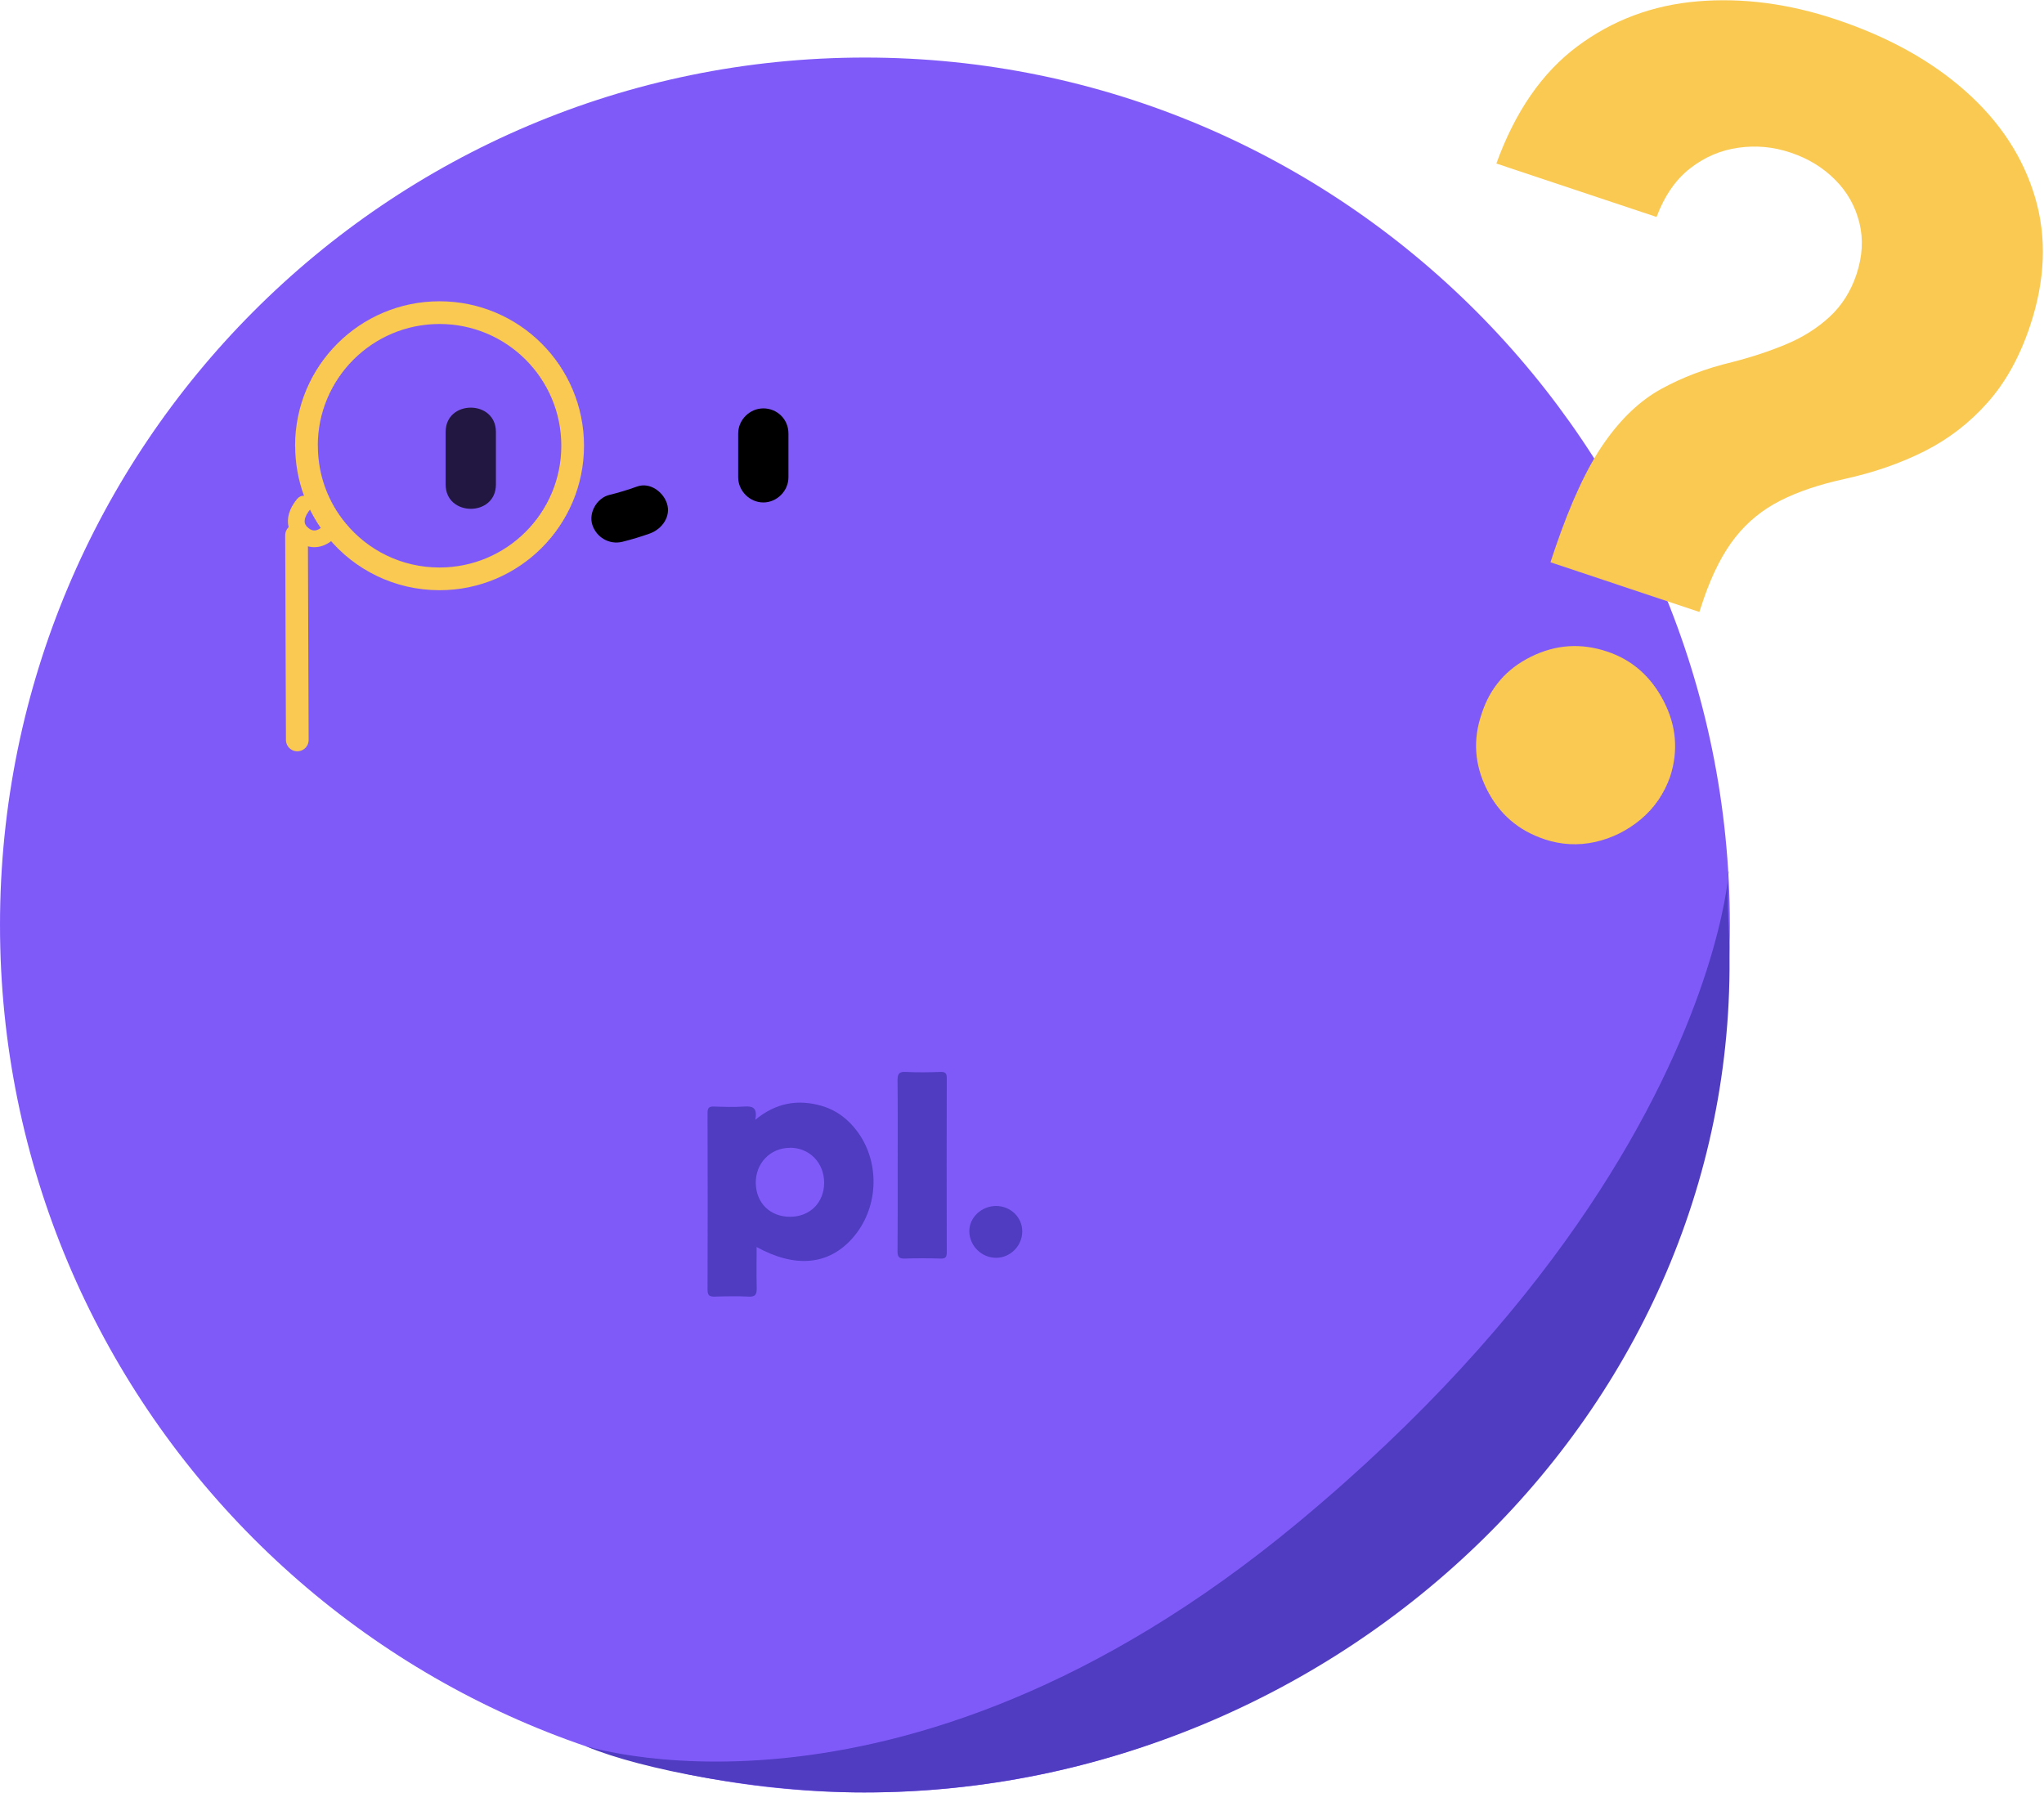 <?xml version="1.0" encoding="UTF-8"?> <svg xmlns="http://www.w3.org/2000/svg" width="244" height="214" viewBox="0 0 244 214" fill="none"><g clip-path="url(#clip0_852_3383)"><path d="M103.25 213.97C160.273 213.97 206.5 167.609 206.5 110.42C206.5 53.231 160.273 6.87 103.25 6.87C46.227 6.87 0 53.231 0 110.42C0 167.609 46.227 213.97 103.25 213.97Z" fill="#805AF9"></path><path d="M206.35 110.42C209.15 167.54 160.12 213.97 103.1 213.97C90.86 213.97 76.48 211.2 70.08 208.51C67.98 207.63 106.54 221.94 154.94 181.76C215.24 131.7 205.2 86.86 206.35 110.42Z" fill="#4F3CC1"></path><path d="M90.321 148.83C90.321 150.5 90.291 152.11 90.331 153.72C90.351 154.47 90.211 154.83 89.351 154.78C88.011 154.71 86.671 154.74 85.331 154.78C84.741 154.79 84.461 154.68 84.461 153.99C84.481 146.94 84.481 139.9 84.461 132.85C84.461 132.27 84.621 132.07 85.211 132.09C86.431 132.13 87.651 132.17 88.861 132.09C89.871 132.02 90.441 132.25 90.161 133.67C92.661 131.62 95.271 131.2 98.081 132.01C99.901 132.54 101.341 133.67 102.431 135.19C105.141 138.98 104.831 144.37 101.741 147.83C98.891 151.03 94.921 151.4 90.301 148.85L90.321 148.83ZM94.281 137.02C91.941 137.03 90.181 138.87 90.221 141.25C90.261 143.61 91.941 145.26 94.321 145.25C96.681 145.25 98.371 143.56 98.381 141.2C98.381 138.8 96.631 137 94.281 137.01V137.02Z" fill="#4F3CC1"></path><path d="M107.161 139.11C107.161 135.73 107.181 132.35 107.141 128.97C107.141 128.19 107.321 127.91 108.131 127.96C109.511 128.03 110.891 128.01 112.271 127.96C112.851 127.94 113.021 128.12 113.021 128.71C113.001 135.63 113.001 142.55 113.021 149.48C113.021 150.05 112.881 150.26 112.281 150.24C110.861 150.2 109.441 150.19 108.021 150.24C107.331 150.26 107.141 150.06 107.141 149.36C107.171 145.94 107.161 142.52 107.161 139.1V139.11Z" fill="#4F3CC1"></path><path d="M122.031 147.03C122.011 148.73 120.611 150.14 118.921 150.15C117.181 150.16 115.721 148.72 115.711 146.98C115.701 145.34 117.151 143.97 118.901 143.96C120.641 143.96 122.051 145.33 122.031 147.02V147.03Z" fill="#4F3CC1"></path><path d="M74.279 64.68C75.399 64.4 76.499 64.07 77.589 63.68C79.009 63.16 80.119 61.68 79.619 60.11C79.169 58.71 77.579 57.53 76.049 58.08C74.959 58.47 73.859 58.81 72.739 59.08C71.269 59.44 70.239 61.19 70.709 62.65C71.179 64.11 72.699 65.06 74.279 64.68Z" fill="black"></path><path d="M88.119 51.75C88.119 53.49 88.119 55.24 88.119 56.98C88.119 58.6 89.499 59.98 91.119 59.98C92.739 59.98 94.119 58.61 94.119 56.98C94.119 55.24 94.119 53.49 94.119 51.75C94.119 50.01 92.739 48.75 91.119 48.75C89.499 48.75 88.119 50.12 88.119 51.75Z" fill="black"></path><path d="M53.199 51.56V57.84C53.199 61.7 59.199 61.71 59.199 57.84V51.56C59.199 47.7 53.199 47.69 53.199 51.56Z" fill="black"></path><path opacity="0.26" d="M36.59 53.22C36.59 57.06 37.95 60.59 40.22 63.33C43.13 66.86 47.54 69.1 52.47 69.1C61.24 69.1 68.36 61.99 68.36 53.21C68.36 44.44 61.25 37.32 52.47 37.32C43.7 37.32 36.58 44.43 36.58 53.21L36.59 53.22Z" fill="#805AF9"></path><path d="M36.59 53.22C36.59 57.06 37.95 60.59 40.22 63.33C43.13 66.86 47.54 69.1 52.47 69.1C61.24 69.1 68.36 61.99 68.36 53.21C68.36 44.44 61.25 37.32 52.47 37.32C43.7 37.32 36.58 44.43 36.58 53.21L36.59 53.22Z" stroke="#F9C952" stroke-width="2.71" stroke-linecap="round" stroke-linejoin="round"></path><path d="M36.26 60.18C36.26 60.18 34.47 62.1 35.96 63.6C37.45 65.09 38.91 63.81 38.91 63.81" stroke="#F9C952" stroke-width="2" stroke-linecap="round" stroke-linejoin="round"></path><path d="M35.49 88.33L35.4 63.9" stroke="#F9C952" stroke-width="2.71" stroke-linecap="round" stroke-linejoin="round"></path><path d="M185.099 67.08L185.629 65.49C187.489 60.03 189.429 55.84 191.469 52.91C193.509 49.98 195.779 47.82 198.289 46.44C200.799 45.06 203.619 43.98 206.759 43.23C209.109 42.63 211.279 41.91 213.259 41.08C215.239 40.25 216.959 39.16 218.409 37.82C219.859 36.48 220.929 34.8 221.609 32.77C222.329 30.61 222.449 28.55 221.959 26.58C221.469 24.61 220.509 22.9 219.059 21.45C217.619 20 215.849 18.92 213.759 18.22C211.669 17.52 209.659 17.34 207.549 17.63C205.439 17.92 203.519 18.73 201.779 20.08C200.039 21.43 198.699 23.37 197.749 25.9L178.629 19.52C180.869 13.32 184.099 8.66 188.299 5.53C192.499 2.4 197.289 0.61 202.649 0.16C208.009 -0.29 213.519 0.43 219.179 2.32C225.399 4.4 230.559 7.26 234.649 10.9C238.749 14.54 241.509 18.76 242.929 23.54C244.349 28.32 244.159 33.45 242.329 38.92C241.109 42.58 239.429 45.62 237.279 48.04C235.129 50.47 232.619 52.41 229.739 53.86C226.859 55.31 223.659 56.42 220.129 57.19C217.169 57.84 214.639 58.69 212.529 59.76C210.419 60.83 208.629 62.28 207.169 64.12C205.709 65.96 204.449 68.4 203.389 71.46L202.859 73.05L185.089 67.12L185.099 67.08ZM184.369 100.18C181.239 99.14 178.949 97.15 177.479 94.21C176.009 91.27 175.809 88.26 176.879 85.18C177.869 82.11 179.829 79.84 182.769 78.39C185.709 76.94 188.729 76.73 191.859 77.78C194.829 78.77 197.069 80.74 198.589 83.67C200.109 86.61 200.369 89.61 199.379 92.69C198.659 94.74 197.489 96.45 195.879 97.8C194.259 99.15 192.439 100.06 190.419 100.51C188.389 100.96 186.379 100.85 184.379 100.19L184.369 100.18Z" fill="#F9C952"></path></g><defs><clipPath id="clip0_852_3383"><rect width="243.88" height="213.97" fill="white"></rect></clipPath></defs></svg> 